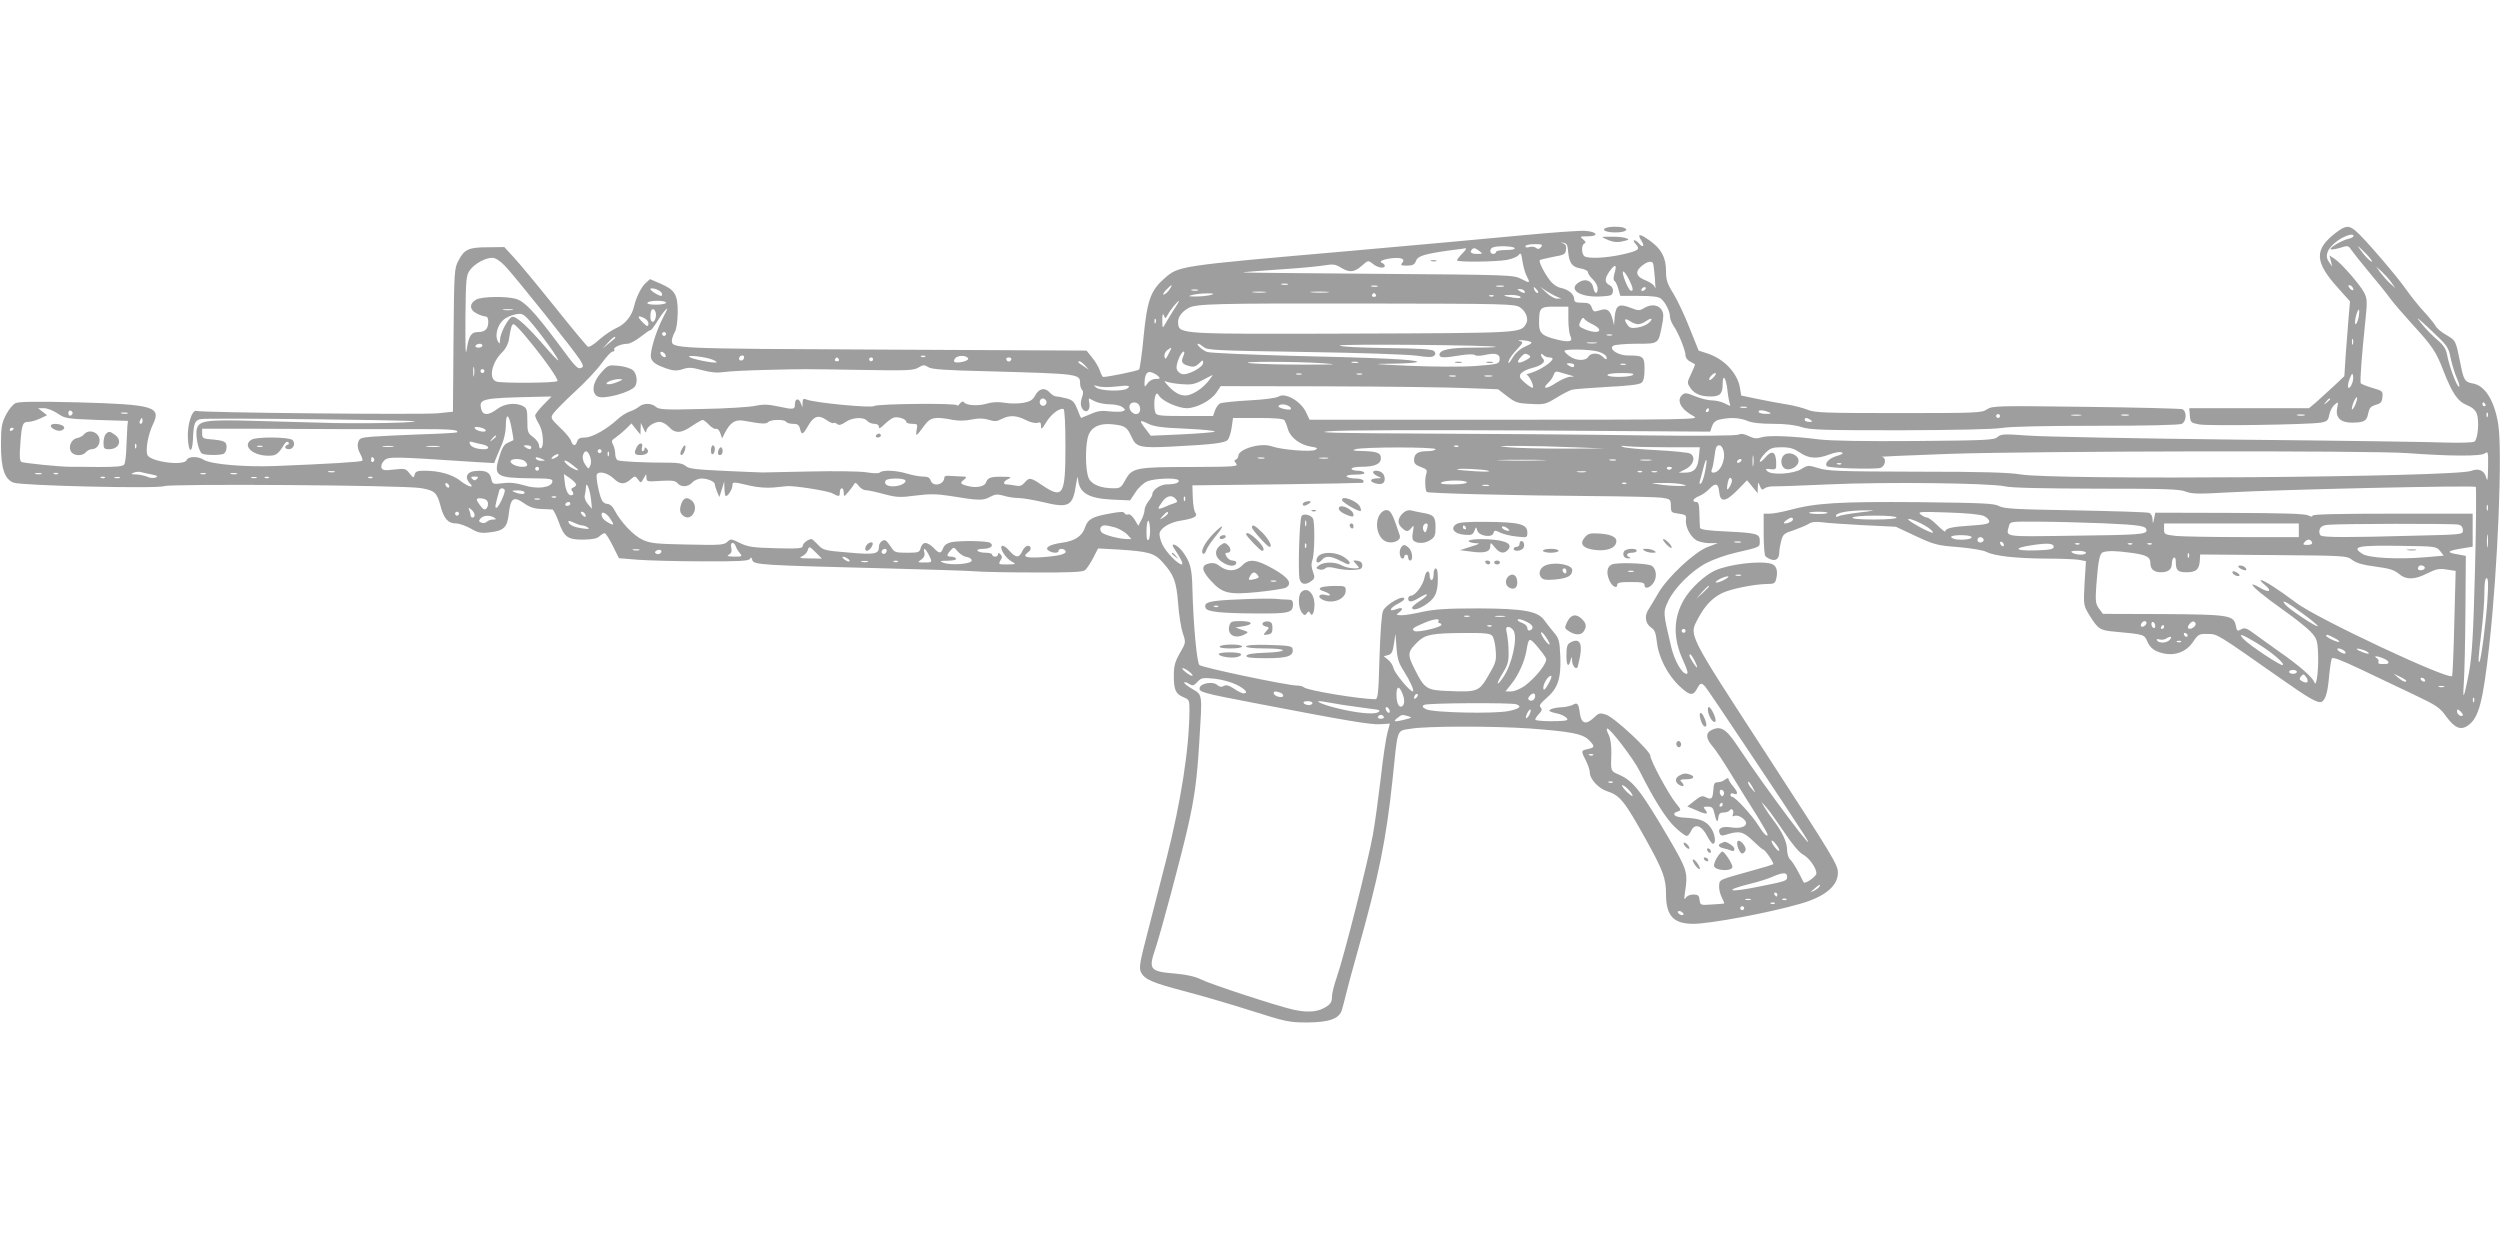<?xml version="1.0" standalone="no"?>
<!DOCTYPE svg PUBLIC "-//W3C//DTD SVG 20010904//EN"
 "http://www.w3.org/TR/2001/REC-SVG-20010904/DTD/svg10.dtd">
<svg version="1.0" xmlns="http://www.w3.org/2000/svg"
 width="1280pt" height="640pt" viewBox="0 0 1280 640"
 preserveAspectRatio="xMidYMid meet">
<g transform="translate(0,640) scale(0.1,-0.1)"
fill="#9e9e9e" stroke="none">
<path d="M8222 5233 c-25 -10 1 -23 48 -23 49 0 73 13 44 24 -18 7 -73 7 -92
-1z"/>
<path d="M11959 5208 c-112 -86 -109 -150 14 -285 l59 -66 -7 -81 c-4 -45 -10
-131 -15 -192 l-7 -110 -54 -51 c-30 -27 -70 -64 -90 -82 l-37 -31 -306 0
-307 0 3 -37 c3 -36 5 -38 48 -46 47 -9 558 -1 622 9 33 6 38 11 44 40 3 18
15 41 26 51 21 18 21 18 14 -18 -9 -48 19 -74 79 -73 61 1 73 9 80 47 6 28 13
36 38 44 26 7 33 14 35 40 3 30 1 32 -52 47 -30 9 -57 20 -59 24 -5 7 5 141
24 323 10 95 9 109 -6 140 -22 42 -117 151 -152 174 l-26 17 7 -28 7 -29 -17
24 c-22 31 -10 65 36 102 37 30 90 48 90 31 0 -5 -12 -12 -27 -15 -32 -7 -98
-46 -90 -53 3 -3 24 0 48 7 40 13 43 12 58 -11 9 -13 50 -65 92 -115 41 -49
89 -108 105 -131 16 -22 67 -81 112 -131 105 -114 125 -144 161 -238 46 -118
74 -160 121 -179 27 -11 44 -25 51 -44 14 -36 6 -131 -12 -143 -8 -5 -70 -7
-139 -5 -69 3 -550 10 -1070 15 -520 6 -1005 15 -1079 21 -123 9 -136 8 -154
-8 -17 -15 -56 -17 -421 -20 -257 -2 -433 1 -491 8 -140 18 -263 22 -296 11
-23 -8 -38 -7 -65 6 -24 12 -40 14 -52 8 -11 -6 -199 -8 -502 -4 -267 4 -759
8 -1095 9 -465 2 -584 5 -500 12 64 6 494 7 1030 4 l921 -6 10 29 c8 20 20 30
44 34 52 11 98 8 137 -8 23 -10 69 -15 132 -15 62 0 113 -6 146 -17 44 -14
107 -16 505 -16 281 1 480 5 520 12 40 7 226 11 483 11 269 0 425 4 438 10 25
14 26 65 2 75 -10 3 -233 9 -495 12 -458 6 -478 5 -505 -13 -26 -18 -51 -19
-453 -19 -379 0 -430 2 -465 17 -22 9 -71 22 -110 28 -38 6 -106 19 -150 28
l-80 17 -6 37 c-12 77 -81 150 -166 178 l-46 15 -47 117 c-25 64 -63 144 -83
176 -31 50 -37 69 -37 114 0 70 -24 114 -83 156 -53 38 -67 37 -42 -2 18 -28
6 -36 -15 -11 -7 8 -17 15 -23 15 -5 0 -2 -9 8 -20 25 -27 15 -34 -74 -54 -75
-16 -157 -21 -185 -10 -19 7 -22 60 -3 68 8 3 6 9 -7 20 -19 15 -17 16 23 16
60 0 49 24 -13 28 -26 2 -167 -8 -314 -22 -147 -14 -548 -51 -892 -81 -892
-78 -874 -75 -952 -144 -67 -60 -85 -111 -103 -297 -8 -87 -19 -162 -23 -166
-7 -7 -158 -38 -184 -38 -3 0 -11 15 -17 33 -6 18 -24 48 -40 67 l-28 35
-1039 5 c-1089 5 -1085 5 -1084 48 1 9 7 28 15 42 9 15 14 54 15 101 0 92 -14
115 -91 148 l-51 22 -23 -21 c-23 -21 -49 -75 -59 -120 -11 -47 -45 -90 -89
-109 -23 -10 -63 -37 -89 -60 -26 -24 -52 -40 -58 -36 -6 3 -83 96 -171 206
-88 110 -182 223 -209 252 l-48 52 -83 -1 c-99 0 -121 -10 -151 -67 -22 -41
-23 -50 -26 -409 l-3 -366 -77 -8 c-84 -8 -1212 3 -1235 12 -24 9 -49 -71 -45
-141 4 -75 22 -79 26 -5 3 82 9 97 38 104 14 4 289 3 612 -1 491 -6 561 -9
427 -16 -88 -4 -248 -5 -355 -3 -107 3 -289 8 -405 11 -247 7 -285 2 -297 -40
-9 -33 8 -115 26 -127 13 -9 88 -10 110 -2 9 4 16 18 16 35 0 29 -10 34 -95
41 -25 3 -30 7 -30 28 l0 25 240 0 c132 -1 337 -1 455 -2 118 0 302 0 408 0
171 0 215 -3 201 -17 -2 -2 -87 -7 -189 -10 -102 -4 -213 -9 -248 -12 -57 -5
-63 -8 -69 -32 -4 -16 0 -36 11 -55 9 -16 14 -32 11 -36 -7 -6 -168 -16 -445
-27 -159 -6 -331 9 -367 32 -29 19 -79 18 -87 -1 -12 -33 -190 -9 -202 27 -9
30 5 105 29 155 44 91 6 102 -383 113 -211 5 -302 4 -320 -4 -14 -6 -36 -33
-50 -61 -22 -44 -25 -63 -25 -155 0 -119 19 -174 64 -191 40 -16 740 -32 772
-18 34 13 1226 5 1313 -10 71 -12 83 -22 101 -90 17 -66 39 -91 79 -91 17 0
51 -12 76 -26 37 -22 53 -25 94 -20 76 8 93 25 101 95 9 81 24 92 77 55 30
-21 54 -29 90 -30 26 -1 52 -2 57 -3 4 0 18 -27 30 -59 29 -82 46 -95 126 -95
47 1 71 5 84 17 9 9 22 16 27 16 5 0 24 -29 41 -64 l32 -64 98 -8 c54 -4 203
-8 331 -8 184 -1 234 2 241 12 6 11 9 9 13 -6 7 -24 47 -26 678 -42 223 -6
430 -12 460 -15 30 -3 166 -6 303 -6 190 -1 251 2 263 12 8 7 27 35 41 62 l25
49 111 -6 c149 -10 178 -18 220 -65 57 -64 70 -96 79 -211 4 -57 15 -126 24
-152 16 -48 16 -48 -15 -102 -25 -44 -31 -65 -31 -115 0 -74 9 -94 50 -111 28
-11 30 -16 30 -61 0 -196 -43 -473 -119 -771 -27 -106 -70 -273 -95 -371 -41
-157 -45 -182 -34 -205 18 -37 59 -54 223 -97 77 -20 228 -64 335 -98 186 -59
199 -62 296 -62 112 1 163 20 175 66 4 13 14 51 22 84 8 33 33 126 56 207 112
398 148 578 181 888 28 271 19 246 94 259 79 14 427 14 611 1 211 -16 265 -27
298 -57 34 -34 34 -40 -3 -48 -36 -8 -36 -9 -10 -60 11 -22 20 -49 20 -61 0
-33 45 -81 88 -95 66 -21 89 -49 200 -249 87 -157 102 -197 102 -278 0 -111
38 -152 140 -152 84 0 386 56 545 102 128 36 195 91 195 160 0 41 -24 80 -370
613 -405 624 -393 599 -345 690 34 63 69 101 119 127 43 22 166 47 233 48 38
0 42 3 48 30 9 40 -1 67 -28 74 -59 16 -213 -3 -284 -34 -54 -24 -127 -92
-160 -148 -57 -97 -58 -202 -4 -317 22 -49 26 -65 16 -65 -24 0 -63 70 -79
140 -42 177 -41 176 -15 232 31 67 119 155 195 195 34 18 101 42 150 53 129
30 124 28 124 60 0 37 -11 41 -174 49 -94 4 -131 10 -132 19 -1 6 -2 39 -3 72
-1 46 -4 60 -16 60 -25 0 -17 17 14 30 16 6 39 22 52 36 32 34 47 30 51 -13 5
-57 32 -55 93 7 l50 51 27 -33 27 -33 1 30 c1 29 2 29 11 6 7 -18 12 -21 23
-12 8 7 29 11 47 11 19 -1 147 4 284 10 282 13 823 7 900 -10 33 -8 194 -11
469 -12 349 0 426 -2 457 -15 32 -12 64 -13 221 -4 243 14 1256 37 1264 28 3
-3 2 -194 -4 -424 -9 -342 -15 -438 -31 -527 -11 -60 -23 -111 -26 -115 -4 -3
-3 28 0 69 3 41 7 203 8 360 l2 284 -38 7 c-68 11 -60 19 36 34 l37 6 0 84 0
85 -410 0 c-276 0 -410 -3 -410 -10 0 -7 -8 -6 -22 1 -17 9 -128 12 -403 13
l-380 1 -6 -30 c-6 -29 -7 -29 -8 -4 0 15 -8 30 -17 33 -9 4 -179 9 -378 13
-305 5 -366 8 -391 22 -26 14 -85 16 -415 20 -404 3 -523 -4 -656 -40 -38 -10
-85 -19 -102 -19 l-32 0 0 -102 c0 -57 4 -108 8 -114 4 -6 18 -15 31 -19 26
-8 41 6 41 40 0 11 5 37 10 57 9 33 16 38 63 53 28 10 63 24 76 32 16 11 37
13 70 9 25 -4 121 -10 212 -15 l166 -8 102 -48 c95 -44 110 -48 217 -56 66 -6
129 -16 145 -25 41 -21 153 -33 304 -34 72 0 147 -3 167 -6 l38 -7 -7 -112
c-6 -110 -5 -114 20 -157 49 -80 57 -85 133 -92 154 -14 153 -14 169 -52 10
-23 26 -39 49 -49 72 -30 143 -12 184 48 27 40 31 42 75 41 51 0 43 4 374
-228 142 -100 189 -127 208 -120 21 8 33 48 40 132 4 44 11 85 14 91 5 8 51
-10 144 -54 75 -36 197 -94 271 -129 123 -58 138 -69 171 -115 44 -60 75 -72
113 -44 54 39 75 122 107 408 44 399 68 992 46 1133 -19 118 -66 196 -127 208
-45 8 -50 16 -68 109 -23 113 -22 111 -71 140 -25 14 -50 35 -56 48 -7 12 -33
44 -59 72 -25 27 -67 79 -92 115 -51 72 -215 263 -256 297 -36 31 -53 29 -103
-9z m-3931 -88 c5 -65 20 -87 63 -94 22 -4 39 -12 39 -19 0 -8 11 -24 25 -37
14 -13 25 -34 25 -47 0 -33 -16 -29 -23 6 -7 35 -42 47 -74 25 -56 -36 6 -77
110 -72 55 3 62 5 65 25 2 14 -4 26 -17 33 -27 14 -26 34 0 71 28 39 39 36 26
-7 -7 -23 -7 -38 -1 -42 6 -4 15 -23 20 -42 l10 -35 95 0 c68 0 101 -4 113
-14 23 -19 46 -65 46 -91 0 -12 9 -34 19 -49 24 -34 61 -125 61 -151 0 -11 10
-25 23 -31 12 -6 23 -13 25 -14 2 -1 -7 -23 -19 -48 -21 -44 -22 -47 -5 -72
20 -31 53 -45 105 -45 47 0 61 14 61 63 0 55 16 37 24 -27 3 -30 9 -62 12 -71
6 -16 5 -16 -24 -1 -17 9 -47 16 -67 16 -20 0 -58 10 -86 21 -40 17 -52 19
-64 9 -35 -29 -9 -77 60 -113 28 -15 -52 -16 -970 -16 l-1000 0 -20 42 c-27
54 -105 98 -138 77 -13 -8 -73 -16 -152 -20 -71 -4 -138 -11 -147 -15 -9 -3
-21 -20 -27 -36 l-10 -29 -144 0 c-123 0 -146 2 -151 16 -8 20 -8 68 0 89 6
14 8 14 20 -3 19 -28 98 -62 141 -62 51 1 123 39 151 80 l22 33 548 -1 c301
-1 620 -5 710 -9 l162 -6 47 -36 c41 -32 53 -36 120 -39 70 -4 77 -2 131 31
31 19 67 38 79 41 12 4 94 10 182 15 106 5 165 12 175 21 11 8 16 30 16 70 0
65 -6 70 -86 70 -50 0 -99 33 -74 50 8 5 61 10 117 10 117 0 113 -2 132 92 9
41 9 63 1 77 -15 30 -53 36 -88 16 -28 -17 -32 -17 -76 0 -57 22 -73 12 -79
-48 l-3 -42 -8 32 c-12 46 -29 57 -66 44 -28 -9 -32 -8 -40 14 -8 21 -16 25
-50 25 -32 0 -40 4 -40 18 0 26 -30 50 -69 58 -19 4 -41 19 -55 38 -32 42 -59
97 -52 104 3 3 34 10 69 17 56 10 62 13 65 37 2 18 -2 28 -15 32 -15 4 -15 5
2 3 15 -2 21 -11 23 -37z m-138 15 c-9 -11 -16 -12 -26 -4 -7 6 -22 8 -34 4
-11 -4 -20 -2 -20 4 0 6 20 11 46 11 40 0 45 -2 34 -15z m-135 -5 c4 -6 -13
-10 -44 -10 -28 0 -51 -4 -51 -10 0 -5 -7 -10 -15 -10 -18 0 -20 26 -2 33 22
10 106 7 112 -3z m4360 -30 c21 -22 34 -40 29 -40 -6 0 -25 18 -43 40 -17 22
-30 40 -29 40 2 0 22 -18 43 -40z m-4628 2 c-15 -15 -27 -31 -27 -35 0 -10
193 -8 254 2 27 5 55 16 61 25 11 14 14 10 20 -31 4 -26 13 -60 21 -75 20 -39
18 -40 -27 -16 -40 20 -52 21 -735 26 -382 3 -693 6 -692 7 2 2 84 8 183 15
99 6 204 16 234 21 46 8 58 6 86 -11 44 -27 68 -25 107 9 33 29 33 29 57 10
24 -20 61 -26 61 -10 0 5 -6 11 -12 14 -21 7 -2 18 41 24 53 7 78 -2 61 -22
-11 -13 -7 -15 24 -15 29 0 38 5 46 24 9 26 43 36 180 55 36 4 69 9 74 10 6 0
-2 -12 -17 -27z m87 13 c19 -14 18 -15 -12 -15 -30 0 -40 9 -25 23 9 10 15 8
37 -8z m-4988 -77 c55 -58 359 -439 384 -481 17 -28 18 -36 7 -40 -20 -8 -26
-2 -122 128 -119 159 -169 212 -214 225 -50 14 -171 12 -201 -3 -37 -19 -38
-52 -1 -71 16 -9 37 -16 46 -16 10 0 15 -9 15 -28 0 -35 -16 -52 -51 -52 -36
0 -48 -17 -59 -86 -6 -44 -8 -3 -7 158 2 201 4 219 23 245 24 33 79 63 114 63
17 0 39 -14 66 -42z m5877 15 c3 -5 7 -39 10 -78 3 -38 4 -60 1 -49 -3 13 -20
27 -45 37 -52 20 -60 44 -25 74 27 23 51 29 59 16z m3780 -98 l21 -30 -28 25
c-15 14 -37 39 -49 55 l-21 30 28 -25 c15 -14 37 -38 49 -55z m-3903 15 c22
-44 25 -63 9 -58 -14 5 -50 98 -38 98 5 0 18 -18 29 -40z m-1747 -27 c-7 -2
-21 -2 -30 0 -10 3 -4 5 12 5 17 0 24 -2 18 -5z m-605 -25 c-8 -12 -21 -24
-29 -26 -8 -3 -3 7 10 22 30 32 39 34 19 4z m1065 15 c-7 -2 -21 -2 -30 0 -10
3 -4 5 12 5 17 0 24 -2 18 -5z m645 0 c-10 -2 -26 -2 -35 0 -10 3 -2 5 17 5
19 0 27 -2 18 -5z m4347 -4 c11 -17 -1 -21 -15 -4 -8 9 -8 15 -2 15 6 0 14 -5
17 -11z m-8655 -35 c0 -12 -5 -12 -30 1 -16 9 -30 20 -30 25 0 5 13 5 30 -1
17 -6 30 -17 30 -25z m4480 21 c7 -9 8 -15 2 -15 -5 0 -12 7 -16 15 -3 8 -4
15 -2 15 2 0 9 -7 16 -15z m101 -34 l24 -10 -22 0 c-13 -1 -37 13 -55 30 l-33
31 31 -21 c18 -11 42 -25 55 -30z m454 39 c-3 -5 -11 -10 -16 -10 -6 0 -7 5
-4 10 3 6 11 10 16 10 6 0 7 -4 4 -10z m-2292 -7 c-7 -2 -21 -2 -30 0 -10 3
-4 5 12 5 17 0 24 -2 18 -5z m1672 -3 c8 -13 -5 -13 -25 0 -13 8 -13 10 2 10
9 0 20 -4 23 -10z m-1327 -7 c-15 -2 -42 -2 -60 0 -18 2 -6 4 27 4 33 0 48 -2
33 -4z m320 0 c-21 -2 -57 -2 -80 0 -24 2 -7 4 37 4 44 0 63 -2 43 -4z m-598
-13 c-14 -4 -47 -8 -75 -8 -43 0 -46 1 -20 8 17 4 50 8 75 8 37 0 40 -2 20 -8z
m845 0 c3 -5 -1 -10 -10 -10 -9 0 -13 5 -10 10 3 6 8 10 10 10 2 0 7 -4 10
-10z m602 -6 c-3 -3 -12 -4 -19 -1 -8 3 -5 6 6 6 11 1 17 -2 13 -5z m138 -4
c4 -7 -8 -8 -37 -4 -57 9 -61 14 -10 14 22 0 44 -5 47 -10z m-4375 -30 c0 -5
-23 -10 -51 -10 -31 0 -48 4 -44 10 3 6 26 10 51 10 24 0 44 -4 44 -10z m2596
-42 c-18 -29 -38 -62 -44 -73 -10 -17 -11 -13 -11 25 0 32 3 39 8 25 7 -19 8
-18 21 5 12 23 50 70 57 70 1 0 -12 -24 -31 -52z m1777 18 c31 -21 45 -61 30
-85 -29 -46 -18 -46 -883 -49 -895 -3 -892 -3 -898 52 -4 29 17 59 53 79 38
22 142 24 905 23 730 -1 766 -2 793 -20z m247 -62 c0 -36 5 -74 10 -84 15 -28
-3 -34 -63 -20 -80 19 -97 33 -97 83 0 83 4 87 81 87 l69 0 0 -66z m-5407 49
c-13 -2 -33 -2 -45 0 -13 2 -3 4 22 4 25 0 35 -2 23 -4z m735 -34 c-5 -35 -28
-36 -28 -1 0 16 3 32 7 36 11 11 25 -10 21 -35z m37 -5 c-36 -68 -69 -177 -62
-206 4 -16 19 -30 44 -41 63 -26 82 -29 119 -17 29 10 47 9 98 -5 45 -12 78
-15 112 -10 27 4 123 9 214 11 210 5 181 5 490 0 233 -4 268 -3 292 12 25 15
31 15 51 2 17 -11 87 -16 307 -21 470 -13 470 -13 470 -63 0 -12 5 -27 10 -32
7 -7 7 -20 -1 -41 -7 -23 -7 -37 0 -52 17 -30 44 -16 39 20 -3 16 -4 29 -2 29
1 0 15 -7 30 -15 16 -8 50 -15 75 -15 25 0 54 -6 65 -14 18 -14 18 -15 1 -22
-10 -3 -40 -3 -68 0 -38 5 -60 2 -95 -14 -26 -11 -48 -20 -49 -20 -1 0 -10 20
-19 45 -15 37 -23 46 -54 55 -20 5 -44 10 -53 10 -9 0 -24 9 -34 20 -25 28
-55 22 -75 -15 -13 -24 -26 -31 -63 -38 -26 -4 -68 -4 -94 1 -33 5 -62 4 -92
-5 -45 -13 -106 -9 -117 9 -3 5 -12 1 -20 -9 -7 -10 -14 -13 -14 -8 0 12 -409
8 -425 -4 -15 -11 -310 17 -347 34 -14 6 -18 2 -19 -16 l0 -24 -10 23 c-10 26
-29 21 -29 -7 0 -28 -7 -29 -81 -13 -55 12 -80 13 -122 4 -28 -6 -151 -14
-272 -16 -191 -5 -221 -3 -237 11 -22 20 -63 20 -86 1 -9 -8 -31 -20 -48 -25
-17 -6 -44 -23 -60 -38 -56 -52 -132 -95 -168 -95 -26 0 -36 -5 -41 -20 -8
-26 -22 -25 -31 2 -3 12 -29 43 -57 69 -48 47 -49 49 -34 72 9 13 59 64 112
113 54 49 115 115 138 147 22 31 46 57 54 57 8 0 11 5 8 10 -7 11 35 30 68 30
12 0 42 16 66 35 24 19 47 35 52 35 4 0 17 17 30 38 22 37 49 72 55 72 2 0 -8
-21 -21 -46z m8681 1 c-4 -19 -11 -35 -15 -35 -5 0 -4 18 1 40 13 49 23 45 14
-5z m-9270 -138 c31 -43 55 -80 52 -82 -2 -2 -33 30 -68 71 -85 99 -147 156
-167 152 -20 -4 -62 -83 -63 -118 -1 -23 -2 -23 -11 -7 -16 27 -3 80 26 107
13 13 42 26 62 30 35 7 41 5 76 -34 20 -22 62 -76 93 -119z m9741 -69 c7 -33
21 -79 32 -104 11 -24 16 -44 11 -44 -11 0 -49 101 -60 159 -6 34 -17 52 -52
82 -24 20 -62 59 -83 86 -31 38 -20 30 50 -36 85 -80 91 -87 102 -143z m-9246
202 c10 -6 19 -17 19 -25 0 -20 -6 -19 -30 5 -30 30 -26 39 11 20z m4850 -29
c68 -33 35 -56 -36 -27 -33 14 -34 17 -23 41 8 17 14 22 19 13 4 -6 22 -19 40
-27z m-2234 7 c-3 -8 -6 -5 -6 6 -1 11 2 17 5 13 3 -3 4 -12 1 -19z m2470 -8
c10 0 29 7 41 16 29 20 39 13 13 -10 -10 -9 -36 -20 -56 -23 -30 -5 -41 -2
-51 12 -22 29 -16 39 11 21 13 -9 32 -16 42 -16z m-5696 -62 c89 -106 169
-219 163 -229 -6 -10 -276 -12 -311 -3 -44 12 -26 100 31 153 14 14 28 40 31
60 11 67 15 81 25 81 5 0 33 -28 61 -62z m719 12 c0 -5 -4 -10 -10 -10 -5 0
-10 5 -10 10 0 6 5 10 10 10 6 0 10 -4 10 -10z m4843 -7 c-7 -2 -19 -2 -25 0
-7 3 -2 5 12 5 14 0 19 -2 13 -5z m-5104 -15 c-2 -2 -17 -14 -34 -28 l-30 -25
29 32 c16 18 32 31 34 28 3 -3 3 -6 1 -7z m8898 -30 c-3 -7 -5 -2 -5 12 0 14
2 19 5 13 2 -7 2 -19 0 -25z m-4214 13 c15 -5 10 -10 -23 -25 -26 -11 -50 -32
-62 -52 -22 -37 -31 -44 -21 -16 3 9 21 33 41 54 30 32 32 37 16 41 -14 3 -12
5 6 5 14 0 33 -3 43 -7z m340 -8 c-13 -2 -33 -2 -45 0 -13 2 -3 4 22 4 25 0
35 -2 23 -4z m-5703 -13 c0 -5 -9 -10 -21 -10 -11 0 -17 5 -14 10 3 6 13 10
21 10 8 0 14 -4 14 -10z m3693 -7 c17 -16 64 -18 515 -25 276 -4 532 -13 575
-19 58 -9 81 -9 90 0 8 8 8 14 -1 24 -10 9 -77 13 -247 15 -142 2 -235 7 -235
13 0 9 789 2 799 -7 2 -2 -50 -4 -117 -4 -122 0 -172 -11 -172 -37 0 -16 24
-16 109 -2 38 6 68 6 73 1 5 -5 27 -5 52 1 55 12 78 4 74 -25 -3 -22 -9 -23
-125 -32 -71 -5 -211 -4 -335 1 -198 9 -204 10 -84 11 71 1 126 5 122 10 -12
11 -187 20 -636 30 -228 6 -426 15 -440 20 -26 10 -60 42 -45 42 5 0 17 -8 28
-17z m-180 -35 c-14 -28 -18 -30 -21 -14 -2 11 4 25 14 33 26 19 26 17 7 -19z
m2199 12 c20 -6 39 -17 42 -25 7 -19 -1 -19 -20 0 -20 20 -61 19 -72 -2 -13
-22 -63 -21 -95 3 -15 10 -27 22 -27 27 0 11 129 9 172 -3z m-4774 -19 c3 -8
-1 -12 -9 -9 -7 2 -15 10 -17 17 -3 8 1 12 9 9 7 -2 15 -10 17 -17z m2650 -6
c-13 -29 -6 -40 34 -50 19 -5 32 -1 47 14 19 19 21 20 21 3 0 -23 -82 -66
-109 -57 -11 3 -23 15 -26 25 -7 21 21 90 36 90 5 0 3 -11 -3 -25z m1771 6
c11 -7 6 -13 -18 -26 -39 -20 -51 -13 -26 15 20 22 24 23 44 11z m103 -11 c10
0 18 -3 17 -7 -1 -16 -61 -56 -102 -69 -23 -7 -37 -13 -31 -13 12 -1 40 -58
32 -66 -2 -3 -20 8 -39 24 -28 24 -32 33 -23 47 6 10 32 24 59 30 50 13 71 32
55 48 -6 6 -10 15 -10 20 0 6 5 5 12 -2 7 -7 20 -12 30 -12z m-4285 -11 c14
-5 24 -12 21 -14 -7 -7 -120 15 -138 27 -19 12 79 2 117 -13z m163 13 c0 -13
-12 -22 -22 -16 -10 6 -1 24 13 24 5 0 9 -4 9 -8z m927 2 c-3 -3 -12 -4 -19
-1 -8 3 -5 6 6 6 11 1 17 -2 13 -5z m220 -10 c4 -12 -55 -26 -70 -17 -4 3 -3
11 4 19 14 17 60 15 66 -2z m-662 -4 c3 -5 -1 -10 -10 -10 -9 0 -13 5 -10 10
3 6 8 10 10 10 2 0 7 -4 10 -10z m175 0 c0 -5 -4 -10 -10 -10 -5 0 -10 5 -10
10 0 6 5 10 10 10 6 0 10 -4 10 -10z m708 -1 c-2 -6 -8 -10 -13 -10 -5 0 -11
4 -13 10 -2 6 4 11 13 11 9 0 15 -5 13 -11z m378 -31 l19 -21 -27 18 c-29 18
-34 25 -20 25 5 0 17 -10 28 -22z m1219 12 c85 -6 69 -7 -100 -7 -110 0 -231
3 -270 7 -96 10 233 10 370 0z m178 3 c-7 -2 -21 -2 -30 0 -10 3 -4 5 12 5 17
0 24 -2 18 -5z m1107 -13 c0 -13 -11 -13 -30 0 -12 8 -11 10 8 10 12 0 22 -4
22 -10z m263 3 c-7 -2 -19 -2 -25 0 -7 3 -2 5 12 5 14 0 19 -2 13 -5z m-5896
-55 c-2 -13 -4 -5 -4 17 -1 22 1 32 4 23 2 -10 2 -28 0 -40z m53 22 c0 -5 -4
-10 -10 -10 -5 0 -10 5 -10 10 0 6 5 10 10 10 6 0 10 -4 10 -10z m3450 -26
c12 -12 11 -14 -12 -14 -16 0 -33 -9 -42 -22 -15 -21 -16 -21 -16 -3 0 46 12
66 34 59 11 -3 28 -12 36 -20z m2105 6 c29 -8 29 -8 4 -9 -14 -1 -47 -15 -73
-32 -49 -33 -74 -32 -39 1 12 11 24 29 28 41 5 16 12 19 28 14 12 -4 36 -10
52 -15z m-1372 3 c-7 -2 -19 -2 -25 0 -7 3 -2 5 12 5 14 0 19 -2 13 -5z m310
0 c-7 -2 -19 -2 -25 0 -7 3 -2 5 12 5 14 0 19 -2 13 -5z m1387 -3 c-20 -13
-130 -13 -130 0 0 6 31 10 73 10 50 0 67 -3 57 -10z m415 -10 c-10 -11 -20
-18 -23 -15 -7 6 18 35 31 35 5 0 2 -9 -8 -20z m3264 -42 c-18 -33 -24 -4 -8
35 12 28 14 29 17 10 2 -12 -2 -32 -9 -45z m-5848 26 c-27 -35 -64 -63 -100
-75 -35 -12 -72 3 -111 47 -22 24 -22 26 -5 19 11 -4 45 -10 76 -12 46 -4 64
-1 105 20 27 15 50 26 52 27 2 0 -6 -12 -17 -26z m1262 19 c-7 -2 -21 -2 -30
0 -10 3 -4 5 12 5 17 0 24 -2 18 -5z m185 0 c-10 -2 -26 -2 -35 0 -10 3 -2 5
17 5 19 0 27 -2 18 -5z m-1924 -52 c64 8 80 4 56 -11 -24 -15 -134 -12 -156 5
-18 13 -17 14 10 7 16 -5 57 -5 90 -1z m-2932 -94 c-23 -23 -42 -48 -42 -55 0
-6 9 -26 20 -44 21 -35 27 -112 10 -123 -5 -3 -10 3 -10 14 0 11 -13 30 -30
43 -28 20 -30 26 -30 85 0 53 -3 64 -21 73 -38 21 -96 14 -133 -14 -45 -34
-74 -34 -82 -1 -13 53 1 57 271 63 l89 2 -42 -43z m9278 3 c-7 -17 -15 -28
-18 -26 -2 3 1 19 8 36 7 17 15 28 18 26 2 -3 -1 -19 -8 -36z m-6704 19 c10
-17 -13 -36 -27 -22 -12 12 -4 33 11 33 5 0 12 -5 16 -11z m6574 7 c0 -2 -8
-10 -17 -17 -16 -13 -17 -12 -4 4 13 16 21 21 21 13z m-6095 -36 c7 -23 -1
-40 -19 -40 -20 0 -39 27 -32 45 8 22 44 18 51 -5z m6890 10 c3 -5 1 -10 -4
-10 -6 0 -11 5 -11 10 0 6 2 10 4 10 3 0 8 -4 11 -10z m-6125 -10 c8 -5 12
-11 9 -15 -9 -8 -69 7 -63 16 7 12 35 11 54 -1z m2343 -7 c-7 -2 -21 -2 -30 0
-10 3 -4 5 12 5 17 0 24 -2 18 -5z m-8648 -30 c38 -26 47 -27 200 -33 l160 -5
-3 -30 c-1 -16 -3 -64 -5 -105 -1 -41 -6 -81 -11 -88 -6 -10 -39 -13 -130 -13
-66 1 -130 1 -141 1 -51 -1 -245 19 -256 25 -8 6 -10 31 -5 91 7 102 12 114
42 114 13 0 39 8 59 17 l36 17 -23 18 -23 18 30 0 c17 0 48 -12 70 -27z m5160
-169 c0 -251 -12 -270 -118 -199 -61 41 -67 42 -91 14 -14 -16 -25 -20 -48
-15 -17 3 -37 6 -44 6 -21 0 -17 16 9 28 19 9 14 11 -33 11 -59 1 -73 -5 -82
-30 -8 -21 -52 -29 -94 -17 -39 10 -41 15 -16 34 15 12 12 14 -25 15 -24 1
-51 3 -60 3 -10 1 -18 -3 -18 -9 -1 -37 -59 -50 -70 -15 -5 15 -15 20 -39 20
-18 0 -55 7 -82 15 -55 17 -125 20 -139 6 -6 -6 -34 -5 -70 1 -35 5 -157 7
-290 4 -126 -3 -234 -5 -240 -5 -5 0 -92 3 -193 8 -150 7 -186 11 -201 25 -14
12 -37 17 -82 17 -133 0 -256 6 -267 13 -7 4 -12 18 -12 32 0 14 -5 35 -11 47
-10 18 -8 23 12 36 13 9 37 29 53 44 l29 29 23 -29 23 -28 1 30 1 30 14 -30
c8 -19 14 -24 14 -13 1 22 39 48 69 48 12 0 34 -12 47 -26 32 -35 63 -33 118
5 25 17 50 31 55 31 4 0 19 -11 32 -25 13 -14 30 -23 36 -21 7 3 17 -7 22 -22
l9 -27 15 30 c27 52 52 68 95 61 95 -17 115 -18 126 -7 14 14 84 15 92 1 3 -5
19 -10 35 -10 23 0 31 -5 36 -25 8 -34 15 -32 41 14 29 51 54 59 94 31 16 -12
33 -19 36 -16 3 3 12 1 19 -5 10 -8 21 -5 43 10 34 24 93 28 111 6 7 -8 23
-15 36 -15 15 0 24 -6 24 -16 0 -11 8 -7 29 14 17 16 38 32 48 34 23 6 63 -8
63 -22 0 -5 13 -10 30 -10 28 0 29 -2 23 -32 -6 -36 -2 -34 41 25 30 41 54 45
146 27 28 -5 63 -5 94 2 35 7 60 7 87 -1 32 -10 44 -9 68 4 40 20 74 19 122
-5 23 -12 48 -18 60 -15 15 5 19 2 19 -17 0 -19 5 -16 26 19 24 41 68 75 89
69 6 -2 10 -74 10 -192z m3295 186 c0 -5 -5 -10 -11 -10 -5 0 -7 5 -4 10 3 6
8 10 11 10 2 0 4 -4 4 -10z m-8378 -15 c0 -5 -5 -11 -11 -13 -6 -2 -11 4 -11
13 0 9 5 15 11 13 6 -2 11 -8 11 -13z m8683 5 c17 -7 15 -9 -12 -9 -17 -1 -35
4 -38 9 -7 12 22 12 50 0z m-8402 -7 c-7 -2 -21 -2 -30 0 -10 3 -4 5 12 5 17
0 24 -2 18 -5z m12084 -15 c-3 -8 -6 -5 -6 6 -1 11 2 17 5 13 3 -3 4 -12 1
-19z m-2497 2 c0 -5 -4 -10 -10 -10 -5 0 -10 5 -10 10 0 6 5 10 10 10 6 0 10
-4 10 -10z m413 3 c-13 -2 -33 -2 -45 0 -13 2 -3 4 22 4 25 0 35 -2 23 -4z
m245 0 c-10 -2 -26 -2 -35 0 -10 3 -2 5 17 5 19 0 27 -2 18 -5z m900 0 c-10
-2 -26 -2 -35 0 -10 3 -2 5 17 5 19 0 27 -2 18 -5z m-9179 -64 c7 -34 11 -62
9 -63 -2 -1 -14 -7 -28 -13 -19 -8 -30 -26 -44 -73 -30 -98 -17 -107 167 -109
98 -1 108 -3 105 -18 -6 -30 -78 -39 -144 -18 -40 12 -72 16 -109 11 -53 -6
-53 -6 -60 24 -7 33 -30 44 -86 38 -39 -4 -51 -34 -24 -62 29 -29 -9 -19 -49
13 -40 32 -109 51 -182 51 -37 0 -47 -4 -51 -20 -5 -19 -6 -18 -26 6 -19 25
-24 26 -79 20 -49 -6 -59 -4 -65 9 -3 10 2 25 14 37 22 21 37 21 475 -8 l88
-5 11 28 c6 15 20 47 30 71 10 23 19 65 19 92 0 68 15 63 29 -11z m-1889 36
c0 -8 -4 -15 -10 -15 -5 0 -7 7 -4 15 4 8 8 15 10 15 2 0 4 -7 4 -15z m5847 3
c4 -7 13 -29 18 -48 13 -41 62 -78 118 -87 32 -5 36 -8 22 -16 -21 -12 -175 0
-224 18 -56 20 -171 -14 -171 -50 0 -8 -6 -15 -12 -18 -10 -3 -10 -7 1 -20 12
-16 -4 -17 -230 -18 -284 0 -303 -4 -337 -66 -21 -39 -27 -43 -60 -43 -64 0
-111 18 -127 50 -19 37 -20 178 -1 224 18 43 61 61 127 53 61 -7 70 -14 94
-67 23 -50 44 -55 213 -46 201 10 262 18 277 33 8 8 17 36 21 63 l7 50 128 0
c91 0 130 -4 136 -12z m2693 2 c12 -8 11 -10 -7 -10 -13 0 -23 5 -23 10 0 13
11 13 30 0z m-3196 -45 c88 -4 153 -11 145 -15 -8 -4 -85 -10 -171 -14 l-156
-7 -26 34 c-35 45 -33 50 12 28 29 -15 70 -21 196 -26z m-3588 -6 c3 -5 -1 -9
-10 -9 -21 0 -46 11 -46 20 0 10 49 0 56 -11z m-2416 7 c0 -3 -4 -8 -10 -11
-5 -3 -10 -1 -10 4 0 6 5 11 10 11 6 0 10 -2 10 -4z m2470 -40 c0 -2 -8 -10
-17 -17 -16 -13 -17 -12 -4 4 13 16 21 21 21 13z m-67 -42 c33 -8 36 -24 5
-24 -38 0 -66 11 -72 27 -5 12 -1 14 16 9 13 -4 35 -9 51 -12z m-1776 -16 c-3
-8 -6 -5 -6 6 -1 11 2 17 5 13 3 -3 4 -12 1 -19z m1316 5 c-13 -2 -35 -2 -50
0 -16 2 -5 4 22 4 28 0 40 -2 28 -4z m235 0 c-15 -2 -42 -2 -60 0 -18 2 -6 4
27 4 33 0 48 -2 33 -4z m472 -3 c0 -13 -11 -13 -30 0 -12 8 -11 10 8 10 12 0
22 -4 22 -10z m4747 4 c-3 -3 -12 -4 -19 -1 -8 3 -5 6 6 6 11 1 17 -2 13 -5z
m588 -4 l160 -6 -210 -1 c-115 0 -241 3 -280 7 -63 6 -58 7 50 7 66 0 192 -3
280 -7z m488 0 l160 0 -5 -52 c-6 -58 -24 -78 -72 -78 l-31 0 35 18 c41 20 54
64 23 80 -10 5 -85 13 -166 17 -82 4 -161 11 -175 16 -21 7 -15 8 22 4 27 -3
121 -5 209 -5z m282 -20 c11 -49 -19 -110 -53 -110 -9 0 -12 6 -7 18 4 9 9 35
12 57 7 56 10 65 27 65 8 0 17 -13 21 -30z m-1475 10 c0 -5 -19 -10 -43 -10
-48 0 -67 -13 -67 -46 0 -17 9 -26 35 -35 29 -11 34 -16 28 -34 -9 -23 -7 -84
2 -94 8 -7 444 -18 855 -21 162 -1 317 -5 345 -8 48 -7 49 -8 50 -42 0 -33 2
-35 40 -40 36 -5 40 -7 37 -32 -4 -32 20 -81 50 -102 12 -9 43 -16 68 -17 l45
0 -53 -20 c-67 -26 -204 -154 -251 -235 -19 -33 -42 -71 -51 -85 -22 -32 -16
-73 15 -93 17 -11 23 -27 28 -72 8 -78 55 -170 116 -227 53 -50 70 -52 91 -11
16 29 22 30 42 7 14 -16 444 -660 504 -755 105 -166 -192 229 -336 447 -63 95
-90 112 -141 85 -27 -15 -24 -44 10 -82 16 -18 60 -85 98 -148 39 -63 95 -155
127 -204 31 -50 56 -94 56 -99 0 -16 -21 5 -48 48 -30 49 -118 145 -133 145
-5 0 -9 5 -9 11 0 6 6 9 14 6 26 -10 26 5 1 35 -14 16 -25 34 -25 40 0 6 -7 5
-17 -3 -9 -8 -26 -14 -37 -14 -18 0 -22 -7 -24 -42 -3 -44 -10 -50 -42 -33
-14 7 -26 3 -54 -20 l-37 -29 47 -20 c50 -23 65 -21 44 4 -11 13 -9 15 14 15
20 0 27 -6 32 -27 11 -50 18 -60 22 -30 2 21 9 27 27 27 13 0 27 5 30 10 10
16 25 1 18 -17 -5 -12 -2 -15 9 -10 19 7 58 -19 58 -38 0 -19 -34 -28 -78 -21
-44 7 -68 -5 -58 -29 4 -13 12 -15 29 -10 71 23 91 19 141 -29 26 -25 50 -46
54 -46 9 0 56 -69 51 -75 -3 -2 -47 -16 -99 -30 -182 -51 -175 -47 -178 -78
-2 -15 4 -41 12 -59 9 -17 15 -32 14 -34 -2 -1 -30 -3 -63 -5 -59 -4 -60 -4
-63 24 -3 22 -8 27 -32 27 -17 0 -33 -7 -39 -17 -8 -13 -9 -6 -4 27 16 102 12
116 -81 275 -142 242 -182 295 -253 327 -48 21 -46 17 -43 109 1 45 -4 77 -14
98 -9 17 -12 31 -7 31 16 0 136 -157 166 -218 72 -144 138 -249 183 -289 25
-24 51 -43 58 -43 6 0 16 11 22 25 19 41 54 30 83 -26 11 -22 24 -39 29 -39
20 0 10 59 -16 89 -26 31 -55 41 -135 45 -46 2 -63 20 -30 31 20 6 20 8 -9 43
-39 49 -130 218 -130 242 0 25 -184 197 -227 211 -32 10 -37 9 -63 -16 -40
-38 -64 -30 -71 22 -7 52 -12 58 -37 44 -12 -6 -36 -11 -54 -12 -39 -1 -76
-13 -62 -21 5 -3 23 -9 41 -12 17 -4 37 -14 44 -22 10 -12 3 -14 -42 -16 -64
-2 -111 1 -118 7 -2 3 5 15 17 28 17 18 19 26 10 35 -9 9 -2 20 29 47 59 50
76 101 72 212 -4 82 -6 93 -34 126 -16 19 -38 47 -48 61 -33 47 -105 60 -337
61 -159 0 -223 -4 -284 -17 -43 -10 -92 -18 -110 -18 -29 1 -30 1 -12 15 26
20 15 28 -18 15 -39 -15 -29 9 12 29 17 9 32 19 32 24 1 26 -94 -26 -109 -61
-7 -14 -14 -113 -18 -238 -5 -187 -8 -214 -22 -214 -82 1 -349 45 -365 61 -6
5 -21 9 -35 9 -49 0 -486 92 -500 105 -13 13 -31 202 -36 395 -2 101 -12 135
-51 187 -30 39 -68 49 -40 11 29 -42 47 -78 37 -78 -20 0 -79 61 -99 101 -11
22 -17 49 -15 60 8 28 55 56 112 64 63 10 86 22 71 40 -6 8 -12 42 -13 77 l-2
63 435 5 c239 3 436 7 438 8 12 11 -5 22 -37 22 -22 0 -43 5 -46 10 -4 6 13
10 45 10 32 0 49 4 45 10 -3 6 -19 10 -36 10 -16 0 -29 5 -29 10 0 6 22 10 49
10 69 0 101 14 101 44 0 28 -20 35 -100 37 -43 1 -49 3 -30 9 38 12 410 12
410 0z m1865 -17 c47 -32 89 -34 154 -9 24 9 51 14 60 10 11 -4 5 -10 -23 -18
-40 -11 -67 -39 -52 -53 9 -10 238 -17 272 -9 29 8 35 55 7 57 -10 1 144 8
342 15 433 15 2164 18 2350 4 221 -16 379 -17 398 -1 16 12 17 7 16 -70 -1
-68 -3 -78 -10 -53 -10 36 -38 48 -77 33 -84 -32 -2132 -48 -2307 -18 -59 10
-197 14 -530 14 -395 1 -457 3 -504 18 -53 16 -55 16 -89 -5 -41 -25 -152 -32
-174 -10 -11 11 -8 13 17 10 29 -3 30 -2 29 36 -2 55 -23 63 -56 23 -15 -17
-28 -26 -28 -19 0 8 13 27 29 43 25 25 37 29 83 29 42 0 62 -6 93 -27z m-6135
7 c0 -5 -4 -10 -10 -10 -5 0 -10 5 -10 10 0 6 5 10 10 10 6 0 10 -4 10 -10z
m-59 -27 c6 -17 7 -35 1 -47 -8 -19 -9 -19 -26 6 -11 16 -15 35 -11 48 9 28
24 25 36 -7z m96 5 c-3 -8 -6 -5 -6 6 -1 11 2 17 5 13 3 -3 4 -12 1 -19z
m-267 -8 c-24 -15 -37 -11 -16 5 11 8 22 12 25 9 3 -3 -1 -9 -9 -14z m6127
-42 c-2 -13 -4 -3 -4 22 0 25 2 35 4 23 2 -13 2 -33 0 -45z m-7062 33 c3 -5 1
-12 -5 -16 -5 -3 -10 1 -10 9 0 18 6 21 15 7z m860 -1 c19 -8 19 -9 -2 -9 -12
-1 -25 4 -28 9 -7 12 2 12 30 0z m3698 3 c-7 -2 -21 -2 -30 0 -10 3 -4 5 12 5
17 0 24 -2 18 -5z m325 0 c-10 -2 -28 -2 -40 0 -13 2 -5 4 17 4 22 1 32 -1 23
-4z m-4110 -15 c19 -19 14 -28 -14 -28 -32 0 -66 18 -59 31 9 13 59 11 73 -3z
m272 -44 c0 -7 -35 9 -52 24 -33 28 -18 33 17 6 19 -14 35 -28 35 -30z m4933
49 c-57 -2 -149 -2 -205 0 -57 1 -11 3 102 3 113 0 159 -2 103 -3z m380 0 c-7
-2 -21 -2 -30 0 -10 3 -4 5 12 5 17 0 24 -2 18 -5z m180 0 c-13 -2 -35 -2 -50
0 -16 2 -5 4 22 4 28 0 40 -2 28 -4z m277 -57 c-6 -31 -16 -59 -22 -62 -6 -4
-8 1 -5 12 4 11 11 41 18 67 16 65 23 52 9 -17z m185 54 c-3 -5 -11 -10 -16
-10 -6 0 -7 5 -4 10 3 6 11 10 16 10 6 0 7 -4 4 -10z m512 -16 c-3 -3 -12 -4
-19 -1 -8 3 -5 6 6 6 11 1 17 -2 13 -5z m-6667 -24 c0 -5 -4 -10 -10 -10 -5 0
-10 5 -10 10 0 6 5 10 10 10 6 0 10 -4 10 -10z m5800 6 c0 -11 -19 -15 -25 -6
-3 5 1 10 9 10 9 0 16 -2 16 -4z m-940 -16 c15 -5 -11 -6 -65 -3 -49 3 -92 7
-94 9 -9 8 135 2 159 -6z m-6840 -20 c28 -6 31 -8 17 -15 -10 -4 -29 -3 -43 4
-14 6 -39 11 -57 12 -27 0 -29 2 -12 9 11 5 29 6 40 2 11 -3 36 -8 55 -12z
m933 13 c-7 -2 -21 -2 -30 0 -10 3 -4 5 12 5 17 0 24 -2 18 -5z m6405 0 c-10
-2 -28 -2 -40 0 -13 2 -5 4 17 4 22 1 32 -1 23 -4z m289 1 c-3 -3 -12 -4 -19
-1 -8 3 -5 6 6 6 11 1 17 -2 13 -5z m76 -1 c-7 -2 -19 -2 -25 0 -7 3 -2 5 12
5 14 0 19 -2 13 -5z m-8270 -10 c-7 -2 -21 -2 -30 0 -10 3 -4 5 12 5 17 0 24
-2 18 -5z m84 1 c-3 -3 -12 -4 -19 -1 -8 3 -5 6 6 6 11 1 17 -2 13 -5z m756
-1 c-7 -2 -19 -2 -25 0 -7 3 -2 5 12 5 14 0 19 -2 13 -5z m160 0 c-7 -2 -21
-2 -30 0 -10 3 -4 5 12 5 17 0 24 -2 18 -5z m1929 -23 c33 -32 56 -33 91 -1
17 15 20 14 33 -3 15 -21 16 -21 32 9 11 20 11 20 12 -1 0 -20 4 -21 73 -16
59 3 75 1 86 -12 18 -22 54 -20 76 4 10 11 31 20 47 20 32 0 68 -16 68 -30 0
-5 5 -21 11 -37 l12 -28 13 40 12 40 1 -37 c1 -21 4 -38 7 -38 12 0 33 34 34
53 0 21 2 21 87 1 42 -10 89 -13 123 -10 30 3 62 6 70 7 38 3 208 -24 232 -37
34 -18 38 -18 38 6 0 11 5 20 10 20 6 0 10 -10 10 -22 1 -23 1 -23 24 4 13 15
26 33 30 40 4 9 10 7 22 -9 9 -13 26 -23 38 -23 11 0 53 -9 93 -20 64 -17 82
-18 163 -7 71 9 107 8 173 -2 147 -24 169 -25 204 -6 28 15 39 16 72 7 21 -7
56 -12 77 -12 21 0 77 -10 125 -21 131 -32 152 -21 168 89 5 31 9 47 10 35 4
-76 51 -105 176 -111 l91 -4 28 42 c15 24 42 48 61 56 38 15 151 19 159 5 8
-12 -18 -21 -60 -21 -33 0 -74 -28 -74 -51 0 -6 -9 -22 -20 -36 -11 -14 -20
-34 -20 -45 0 -10 -7 -33 -16 -50 l-16 -30 -19 32 c-12 19 -25 30 -34 26 -7
-2 -15 0 -17 6 -3 9 -22 9 -74 -1 -91 -16 -114 -29 -128 -70 -15 -46 -52 -71
-120 -80 -63 -9 -91 -26 -66 -41 20 -13 50 -13 50 0 0 13 27 13 35 0 10 -16
-32 -27 -122 -33 -84 -5 -102 2 -66 28 18 13 10 37 -11 29 -7 -3 -18 -16 -24
-30 -15 -32 -32 -30 -65 7 -14 17 -31 28 -37 24 -15 -9 19 -64 50 -80 24 -14
23 -14 -23 -15 -45 0 -46 1 -35 20 10 15 10 22 0 32 -9 9 -12 9 -12 0 0 -7 -7
-12 -15 -12 -8 0 -15 5 -15 10 0 6 -15 10 -34 10 -19 0 -38 5 -41 10 -4 6 8
10 29 10 38 0 57 17 35 31 -16 10 -152 12 -199 3 -21 -5 -35 -15 -41 -30 -11
-30 -20 -30 -49 1 -13 14 -32 25 -42 25 -10 0 -20 -10 -24 -25 -6 -23 -10 -25
-70 -25 -58 0 -65 2 -81 28 -10 15 -22 30 -27 34 -14 9 -36 -10 -36 -32 0 -37
-21 -41 -156 -29 -123 10 -130 12 -156 40 -15 16 -30 29 -33 29 -17 0 -45 -22
-45 -35 0 -13 -22 -15 -137 -12 -120 3 -144 7 -185 27 -44 22 -47 22 -64 6
-16 -16 -36 -18 -203 -14 -163 3 -192 6 -232 25 -46 21 -112 91 -145 155 -8
16 -23 28 -34 28 -11 0 -23 8 -28 18 -14 26 -33 122 -26 133 11 19 55 8 86
-21z m-192 -31 c0 -5 -7 -12 -15 -15 -11 -5 -13 -10 -5 -19 6 -7 7 -16 3 -18
-19 -12 -35 13 -41 59 l-5 47 32 -22 c17 -12 31 -27 31 -32z m-2413 35 c-3 -3
-12 -4 -19 -1 -8 3 -5 6 6 6 11 1 17 -2 13 -5z m76 -1 c-7 -2 -19 -2 -25 0 -7
3 -2 5 12 5 14 0 19 -2 13 -5z m700 0 c-7 -2 -19 -2 -25 0 -7 3 -2 5 12 5 14
0 19 -2 13 -5z m64 1 c-3 -3 -12 -4 -19 -1 -8 3 -5 6 6 6 11 1 17 -2 13 -5z
m530 0 c-3 -3 -12 -4 -19 -1 -8 3 -5 6 6 6 11 1 17 -2 13 -5z m535 -6 c-9 -9
-15 -9 -24 0 -9 9 -7 12 12 12 19 0 21 -3 12 -12z m6418 -33 c-17 -32 -22 -27
-14 14 5 22 10 29 17 22 7 -7 6 -18 -3 -36z m-4225 26 c8 -14 -28 -31 -64 -31
-31 0 -47 13 -36 30 8 13 92 13 100 1z m2875 -11 c0 -6 -31 -10 -72 -10 -51 0
-68 3 -58 10 20 13 130 13 130 0z m-5210 -21 c0 -6 -4 -7 -10 -4 -5 3 -10 11
-10 16 0 6 5 7 10 4 6 -3 10 -11 10 -16z m6027 15 c-3 -3 -12 -4 -19 -1 -8 3
-5 6 6 6 11 1 17 -2 13 -5z m288 -4 c26 -7 23 -8 -20 -8 -27 0 -72 3 -100 8
-50 7 -50 7 20 7 39 1 84 -3 100 -7z m-5589 -77 l5 -48 -21 24 c-13 16 -19 33
-16 45 3 12 6 30 6 41 1 36 20 -8 26 -62z m4597 70 c-7 -2 -21 -2 -30 0 -10 3
-4 5 12 5 17 0 24 -2 18 -5z m-5039 -21 c6 -11 -31 -92 -43 -92 -8 0 -6 12 15
88 4 14 20 16 28 4z m101 -12 c7 -12 -22 -12 -50 0 -17 7 -15 9 12 9 17 1 35
-3 38 -9z m162 -26 c-3 -3 -12 -4 -19 -1 -8 3 -5 6 6 6 11 1 17 -2 13 -5z
m3173 -9 c10 -12 9 -16 -6 -21 -11 -3 -34 -12 -51 -20 -39 -16 -40 -12 -12 27
22 32 50 37 69 14z m47 -7 c-3 -8 -6 -5 -6 6 -1 11 2 17 5 13 3 -3 4 -12 1
-19z m-3569 -12 c2 -10 -1 -23 -8 -30 -8 -8 -16 -5 -30 14 -26 34 -25 42 7 38
18 -2 29 -10 31 -22z m265 17 c-7 -2 -19 -2 -25 0 -7 3 -2 5 12 5 14 0 19 -2
13 -5z m157 -23 c0 -5 -7 -10 -16 -10 -8 0 -12 5 -9 10 3 6 10 10 16 10 5 0 9
-4 9 -10z m9817 -32 c-3 -7 -5 -2 -5 12 0 14 2 19 5 13 2 -7 2 -19 0 -25z
m-10307 -24 c0 -8 -4 -14 -10 -14 -5 0 -10 4 -10 9 0 5 -3 18 -7 28 -6 16 -5
16 10 4 9 -7 17 -20 17 -27z m7090 12 c-52 -6 -101 -15 -107 -19 -8 -5 -13 -4
-13 2 0 16 65 28 155 28 53 0 48 -1 -35 -11z m-7170 -6 c0 -5 -4 -10 -10 -10
-5 0 -10 5 -10 10 0 6 5 10 10 10 6 0 10 -4 10 -10z m645 -1 c11 -17 -1 -21
-15 -4 -8 9 -8 15 -2 15 6 0 14 -5 17 -11z m129 -24 c22 -33 20 -37 -6 -23
-27 15 -38 28 -38 45 0 18 27 5 44 -22z m2856 27 c0 -4 -10 -13 -22 -21 -23
-14 -23 -14 -4 8 20 22 26 25 26 13z m3377 2 c-7 -8 -87 -7 -95 0 -3 3 19 6
48 6 29 0 51 -3 47 -6z m801 -16 c15 -7 27 -20 27 -28 0 -12 -20 -16 -95 -21
-97 -6 -130 -14 -130 -30 0 -5 -18 9 -40 31 -22 22 -46 40 -53 40 -7 0 -22 7
-33 16 -17 14 -6 15 139 10 99 -3 167 -10 185 -18z m-7628 -8 c12 -8 11 -10
-5 -10 -12 0 -26 -5 -32 -11 -7 -7 -19 -9 -28 -5 -14 5 -15 9 -5 21 14 17 48
19 70 5z m7180 0 c0 -6 -45 -10 -116 -10 -74 0 -113 4 -109 10 4 6 53 10 116
10 66 0 109 -4 109 -10z m-530 -9 c0 -10 -24 -21 -43 -21 -7 0 -3 7 7 15 22
17 36 19 36 6z m693 -43 c16 -11 26 -22 23 -25 -6 -7 -126 58 -126 68 0 10 67
-18 103 -43z m-6893 12 c8 0 22 -5 30 -11 11 -8 3 -9 -30 -4 -43 6 -70 19 -70
36 0 4 12 1 28 -7 15 -7 34 -14 42 -14z m2901 -73 c-8 -8 -11 4 -11 39 0 66
14 80 18 19 2 -26 -2 -53 -7 -58z m4884 84 c195 -9 225 -13 225 -37 0 -20 -38
-23 -387 -27 -353 -5 -332 -8 -317 51 6 22 9 22 148 21 77 0 227 -4 331 -8z
m1005 -36 l0 -35 -284 0 c-155 0 -311 3 -345 6 -59 7 -61 8 -61 35 l0 29 345
0 345 0 0 -35z m818 29 c14 -4 22 -14 22 -29 0 -22 0 -22 -257 -28 -331 -9
-455 -9 -470 1 -7 4 -10 17 -7 29 5 16 15 23 43 26 61 6 645 7 669 1z m-6877
-15 c21 -7 48 -23 60 -35 l22 -24 -21 0 c-40 0 -121 21 -132 35 -14 17 -5 35
17 35 9 0 33 -5 54 -11z m7026 -96 c-2 -16 -4 -3 -4 27 0 30 2 43 4 28 2 -16
2 -40 0 -55z m-2643 48 c7 -10 -36 -17 -76 -13 -16 2 -28 8 -28 13 0 12 97 12
104 0z m61 -10 c7 -12 -12 -24 -25 -16 -11 7 -4 25 10 25 5 0 11 -4 15 -9z
m1683 -19 c2 -7 -7 -12 -23 -12 -24 0 -26 2 -15 15 14 17 31 16 38 -3z m-2925
1 c-7 -2 -21 -2 -30 0 -10 3 -4 5 12 5 17 0 24 -2 18 -5z m1347 -14 c0 -6 -4
-7 -10 -4 -5 3 -10 11 -10 16 0 6 5 7 10 4 6 -3 10 -11 10 -16z m-6493 -6 c3
-10 13 -26 21 -35 14 -17 12 -18 -29 -18 -35 1 -40 3 -26 11 12 7 15 17 11 35
-7 28 13 34 23 7z m6748 -3 c0 -12 -19 -16 -95 -18 -107 -3 -115 12 -14 27 79
12 109 9 109 -9z m132 14 c-3 -3 -12 -4 -19 -1 -8 3 -5 6 6 6 11 1 17 -2 13
-5z m270 0 c-3 -3 -12 -4 -19 -1 -8 3 -5 6 6 6 11 1 17 -2 13 -5z m100 0 c-3
-3 -12 -4 -19 -1 -8 3 -5 6 6 6 11 1 17 -2 13 -5z m1476 -35 l19 -24 -93 -8
c-140 -12 -292 -4 -323 17 -60 38 -26 45 208 41 165 -2 170 -3 189 -26z
m-8315 -9 l30 -30 -61 1 c-52 0 -58 2 -40 11 13 6 25 19 28 29 8 24 8 24 43
-11z m772 -22 c14 -2 25 -9 25 -18 0 -18 -107 -26 -145 -11 -22 8 -19 10 23
10 29 1 46 5 42 11 -3 6 -15 10 -26 10 -23 0 -24 8 -2 32 16 18 17 18 37 -6
12 -14 32 -26 46 -28z m-1677 35 c-7 -2 -21 -2 -30 0 -10 3 -4 5 12 5 17 0 24
-2 18 -5z m109 -15 c-6 -6 -16 -7 -22 -3 -9 6 -9 9 1 16 17 10 34 0 21 -13z
m1158 14 c0 -13 -12 -22 -22 -16 -10 6 -1 24 13 24 5 0 9 -4 9 -8z m215 -22
c20 -39 20 -40 -22 -40 -36 0 -37 1 -16 15 14 10 19 22 16 35 -8 30 4 24 22
-10z m5925 10 c0 -13 -50 -13 -70 0 -11 7 -4 10 28 10 23 0 42 -4 42 -10z
m229 0 c81 -11 101 -21 101 -54 0 -31 19 -46 55 -46 37 0 55 15 55 46 0 13 5
26 10 29 6 3 10 -5 10 -19 0 -46 9 -56 55 -56 49 0 65 14 68 59 l2 32 375 -3
c371 -3 375 -3 405 -26 22 -16 55 -25 118 -33 69 -9 95 -17 118 -36 38 -33 82
-32 148 2 44 22 60 25 98 19 l46 -7 -7 -265 c-3 -145 -9 -268 -11 -273 -15
-24 -694 295 -799 375 -83 63 -165 116 -180 116 -6 0 3 -11 19 -24 40 -32 25
-44 -21 -17 -20 12 -38 20 -41 18 -6 -7 58 -60 164 -135 54 -38 114 -86 133
-106 30 -32 35 -43 38 -101 5 -83 -7 -189 -18 -159 -10 27 -75 84 -181 158
-46 33 -104 74 -128 92 -34 26 -48 31 -62 24 -25 -14 -26 -13 -32 19 -11 51
-38 55 -376 57 l-304 1 -20 27 c-18 25 -19 38 -14 117 10 132 17 167 36 172
27 8 63 7 140 -3z m298 -22 c-3 -8 -6 -5 -6 6 -1 11 2 17 5 13 3 -3 4 -12 1
-19z m-6867 -8 c8 -5 12 -11 9 -14 -3 -3 -14 1 -25 9 -21 16 -8 20 16 5z m103
-17 c-7 -2 -21 -2 -30 0 -10 3 -4 5 12 5 17 0 24 -2 18 -5z m154 1 c-3 -3 -12
-4 -19 -1 -8 3 -5 6 6 6 11 1 17 -2 13 -5z m7817 -35 c-7 -11 -34 -12 -34 -1
0 14 11 21 26 15 8 -3 11 -9 8 -14z m-3501 -36 c-7 -2 -19 -2 -25 0 -7 3 -2 5
12 5 14 0 19 -2 13 -5z m-68 -11 c-18 -15 -67 -33 -60 -21 7 10 42 27 60 28 6
1 6 -2 0 -7z m3891 -109 c-7 -115 -33 -313 -41 -321 -8 -8 -6 23 10 153 8 66
15 155 15 198 0 51 4 77 11 77 9 0 10 -29 5 -107z m-3986 64 c0 -2 -15 -16
-32 -33 l-33 -29 29 33 c28 30 36 37 36 29z m3039 -138 c46 -33 81 -63 78 -65
-6 -7 -147 87 -166 110 -27 32 7 15 88 -45z m-4266 -16 c-7 -2 -19 -2 -25 0
-7 3 -2 5 12 5 14 0 19 -2 13 -5z m180 0 c-13 -2 -33 -2 -45 0 -13 2 -3 4 22
4 25 0 35 -2 23 -4z m-338 -23 c-3 -5 -1 -10 4 -10 6 0 11 -4 11 -9 0 -13
-122 -41 -138 -32 -17 10 -9 17 53 43 45 19 79 23 70 8z m456 -6 c30 -15 34
-34 11 -42 -7 -2 -12 4 -12 12 0 9 -11 21 -25 26 -14 5 -25 12 -25 15 0 9 21
5 51 -11z m3169 -3 c0 -12 -20 -25 -27 -18 -7 7 6 27 18 27 5 0 9 -4 9 -9z
m43 -24 c-3 -5 -9 -3 -14 4 -4 7 -5 17 -2 22 3 5 9 3 14 -4 4 -7 5 -17 2 -22z
m209 18 c0 -14 -29 -31 -38 -22 -9 8 16 39 28 35 5 -2 10 -8 10 -13z m-3605
-11 c-3 -3 -12 -4 -19 -1 -8 3 -5 6 6 6 11 1 17 -2 13 -5z m3443 -4 c0 -5 -5
-10 -11 -10 -5 0 -7 5 -4 10 3 6 8 10 11 10 2 0 4 -4 4 -10z m-3330 -20 c21
-39 -9 -173 -53 -237 -36 -53 -39 -38 -4 19 26 42 32 61 31 107 0 31 -4 73 -8
94 -7 31 -6 37 7 37 9 0 21 -9 27 -20z m880 0 c0 -5 -4 -10 -10 -10 -5 0 -10
5 -10 10 0 6 5 10 10 10 6 0 10 -4 10 -10z m-696 -69 c-6 -7 -43 43 -44 59 0
8 11 -1 24 -20 13 -19 22 -37 20 -39z m-293 43 c7 -9 15 -42 17 -74 4 -53 1
-63 -37 -128 -48 -83 -55 -86 -204 -80 -113 4 -123 10 -174 112 -39 77 -37 89
18 142 37 35 71 42 230 43 113 1 139 -2 150 -15z m3560 3 c-1 -12 -15 -9 -19
4 -3 6 1 10 8 8 6 -3 11 -8 11 -12z m-4014 -182 c34 -54 57 -105 46 -105 -15
0 -92 93 -98 118 -3 15 -16 35 -28 44 l-22 18 22 6 c18 5 24 16 30 58 l8 51 5
-70 c4 -57 11 -80 37 -120z m4362 146 c77 -46 149 -106 139 -116 -7 -8 -174
103 -203 135 -27 30 -8 24 64 -19z m402 23 c17 -8 29 -18 26 -20 -6 -6 -67 23
-67 31 0 8 10 6 41 -11z m-841 -9 c-15 -18 -56 -20 -66 -4 -4 7 0 9 12 5 11
-3 26 -1 34 4 23 15 34 12 20 -5z m-3194 -97 c7 -22 -54 -99 -110 -140 -22
-15 -52 -28 -68 -28 l-30 0 31 39 c36 45 67 115 76 168 12 70 14 71 56 23 21
-25 42 -53 45 -62z m3251 86 c-3 -3 -12 -4 -19 -1 -8 3 -5 6 6 6 11 1 17 -2
13 -5z m833 -44 c8 -5 11 -12 8 -15 -4 -4 -17 0 -30 9 -24 17 -5 23 22 6z
m106 0 c15 -6 24 -13 22 -16 -3 -3 -21 2 -39 10 -39 16 -24 21 17 6z m-3431
-50 c21 -41 19 -51 -5 -15 -11 17 -20 33 -20 38 0 15 10 6 25 -23z m3530 8
c30 -13 33 -28 5 -28 -32 0 -35 1 -32 13 2 5 -3 14 -10 18 -20 13 6 11 37 -3z
m-6115 -68 c14 -11 20 -20 14 -20 -7 0 -22 9 -35 20 -31 25 -12 26 21 0z
m5670 0 c0 -5 -9 -10 -20 -10 -11 0 -20 5 -20 10 0 6 9 10 20 10 11 0 20 -4
20 -10z m54 -52 c-3 -4 -14 -3 -25 3 -17 9 -18 13 -8 26 12 13 14 13 26 -3 7
-9 10 -21 7 -26z m506 7 c0 -11 -19 -4 -41 15 l-24 21 33 -16 c17 -8 32 -18
32 -20z m-4392 -16 c-16 -29 -24 -36 -26 -25 -4 20 23 66 39 66 6 0 0 -19 -13
-41z m-1596 -5 c46 -24 62 -44 34 -44 -7 0 -29 11 -48 24 -26 17 -40 21 -52
14 -12 -7 -22 -5 -34 5 -22 20 -85 9 -90 -15 -4 -21 12 -26 278 -77 473 -91
597 -112 646 -109 l50 3 -12 -45 c-7 -25 -23 -128 -34 -230 -12 -101 -30 -234
-41 -295 -23 -129 -149 -628 -185 -729 -13 -38 -24 -81 -24 -95 0 -34 -8 -45
-47 -65 -36 -18 -87 -20 -153 -5 -77 17 -423 130 -470 154 -30 15 -74 25 -130
30 -133 11 -141 20 -105 126 29 86 134 479 169 634 33 149 44 231 56 420 16
259 18 245 -36 278 -26 15 -44 30 -41 33 3 3 14 0 26 -8 18 -11 23 -9 42 11
20 21 27 22 88 16 37 -4 87 -18 113 -31z m6083 26 c3 -5 2 -10 -4 -10 -5 0
-13 5 -16 10 -3 6 -2 10 4 10 5 0 13 -4 16 -10z m98 -37 c-7 -2 -19 -2 -25 0
-7 3 -2 5 12 5 14 0 19 -2 13 -5z m-5335 -28 c15 -33 15 -62 1 -71 -16 -10
-29 15 -29 59 0 43 12 48 28 12z m-624 -1 c9 -3 16 -10 16 -16 0 -14 -43 -5
-48 10 -4 13 7 15 32 6z m698 -26 c-7 -7 -12 -8 -12 -2 0 14 12 26 19 19 2 -3
-1 -11 -7 -17z m608 8 c0 -18 -17 -29 -30 -21 -8 5 -7 11 1 21 15 18 29 18 29
0z m4807 -28 c-3 -8 -6 -5 -6 6 -1 11 2 17 5 13 3 -3 4 -12 1 -19z m-5947 -8
c0 -5 -9 -10 -19 -10 -11 0 -23 5 -26 10 -4 6 5 10 19 10 14 0 26 -4 26 -10z
m155 -9 c39 -6 99 -14 135 -19 55 -6 62 -9 45 -19 -24 -13 -115 -3 -222 24
-73 19 -113 40 -58 31 17 -3 62 -11 100 -17z m889 3 c29 -11 17 -22 -37 -34
-72 -16 -393 -9 -426 9 -19 10 -21 15 -10 22 16 10 448 12 473 3z m-650 -29
c3 -8 1 -15 -3 -15 -5 0 -11 7 -15 15 -3 8 -1 15 3 15 5 0 11 -7 15 -15z m716
-25 c-6 -12 -14 -19 -17 -17 -2 3 1 15 7 27 6 12 14 19 17 17 2 -3 -1 -15 -7
-27z m4780 -1 c0 -5 -7 -6 -15 -3 -8 4 -15 13 -15 21 0 13 3 13 15 3 8 -7 15
-16 15 -21z m-5525 -9 c3 -5 -3 -10 -15 -10 -12 0 -18 5 -15 10 3 6 10 10 15
10 5 0 12 -4 15 -10z m125 3 c22 -6 20 -8 -20 -18 -52 -13 -61 -10 -34 10 22
17 22 17 54 8z m947 -199 c-3 -3 -12 -4 -19 -1 -8 3 -5 6 6 6 11 1 17 -2 13
-5z m100 -140 c-3 -3 -12 -4 -19 -1 -8 3 -5 6 6 6 11 1 17 -2 13 -5z m724 -39
c8 -16 6 -15 -10 4 -12 13 -21 28 -21 35 0 12 14 -5 31 -39z m-641 0 c13 -14
21 -27 18 -30 -2 -3 -17 9 -33 25 -16 17 -24 30 -19 30 6 0 21 -11 34 -25z
m485 -25 c-6 -9 -9 -9 -16 1 -10 17 0 34 13 21 6 -6 7 -16 3 -22z m-5 -50 c0
-5 -5 -10 -11 -10 -5 0 -7 5 -4 10 3 6 8 10 11 10 2 0 4 -4 4 -10z m316 -142
c40 -60 77 -104 95 -113 32 -17 69 -69 69 -97 0 -15 -57 -55 -65 -46 -1 2 -14
26 -28 54 -14 27 -33 56 -41 63 -9 8 -16 29 -16 50 0 39 -26 94 -70 151 -15
19 -35 49 -45 65 l-17 30 27 -30 c14 -16 55 -74 91 -127z m-26 -92 c-1 -6 -10
0 -20 13 -11 13 -20 28 -20 35 1 6 10 0 20 -13 11 -13 20 -28 20 -35z m40
-135 c0 -21 -2 -22 -147 -51 -155 -32 -185 -20 -38 16 38 9 88 25 110 35 53
23 75 24 75 0z m165 -51 c-3 -5 -16 -15 -28 -21 -21 -10 -21 -9 2 10 25 23 36
27 26 11z m-215 -40 c0 -5 -2 -10 -4 -10 -3 0 -8 5 -11 10 -3 6 -1 10 4 10 6
0 11 -4 11 -10z m-137 -27 c-7 -2 -19 -2 -25 0 -7 3 -2 5 12 5 14 0 19 -2 13
-5z m184 1 c-3 -3 -12 -4 -19 -1 -8 3 -5 6 6 6 11 1 17 -2 13 -5z m-60 -20
c-3 -3 -12 -4 -19 -1 -8 3 -5 6 6 6 11 1 17 -2 13 -5z m-157 -24 c0 -5 -4 -10
-10 -10 -5 0 -10 5 -10 10 0 6 5 10 10 10 6 0 10 -4 10 -10z m-310 -31 c0 -4
-7 -6 -15 -3 -8 4 -15 10 -15 15 0 4 7 6 15 3 8 -4 15 -10 15 -15z"/>
<path d="M7328 5063 c6 -2 18 -2 25 0 6 3 1 5 -13 5 -14 0 -19 -2 -12 -5z"/>
<path d="M3077 4491 c-43 -48 -51 -103 -17 -121 31 -17 173 22 192 53 14 22 8
64 -11 81 -11 10 -43 20 -73 23 -53 5 -54 5 -91 -36z m84 -47 c-18 -8 -41 -13
-50 -11 -22 5 25 26 59 26 23 -1 22 -2 -9 -15z"/>
<path d="M7453 4543 c9 -2 23 -2 30 0 6 3 -1 5 -18 5 -16 0 -22 -2 -12 -5z"/>
<path d="M7613 4543 c9 -2 23 -2 30 0 6 3 -1 5 -18 5 -16 0 -22 -2 -12 -5z"/>
<path d="M260 4220 c0 -14 37 -31 54 -24 20 8 20 20 0 28 -24 9 -54 7 -54 -4z"/>
<path d="M430 4176 c-6 -8 -21 -16 -32 -18 -29 -4 -48 -38 -37 -65 10 -27 59
-32 79 -8 7 8 20 15 29 15 23 0 41 20 41 45 0 41 -54 62 -80 31z"/>
<path d="M542 4178 c-7 -7 -12 -27 -12 -45 0 -29 3 -33 28 -33 52 0 70 46 30
74 -27 19 -31 19 -46 4z"/>
<path d="M4485 4170 c-3 -5 1 -10 9 -10 9 0 16 5 16 10 0 6 -4 10 -9 10 -6 0
-13 -4 -16 -10z"/>
<path d="M3260 4111 c-16 -32 -12 -41 19 -41 33 0 49 16 32 33 -8 8 -11 8 -11
-1 0 -7 -4 -12 -9 -12 -5 0 -7 9 -4 20 7 26 -13 26 -27 1z"/>
<path d="M3490 4099 c-13 -24 -4 -41 10 -19 10 16 13 40 5 40 -2 0 -9 -9 -15
-21z"/>
<path d="M3640 4094 c0 -14 4 -23 10 -19 6 3 10 15 10 26 0 10 -4 19 -10 19
-5 0 -10 -12 -10 -26z"/>
<path d="M3677 4090 c-3 -13 0 -20 9 -20 8 0 14 9 14 20 0 11 -4 20 -9 20 -5
0 -11 -9 -14 -20z"/>
<path d="M7030 3982 c0 -5 10 -14 23 -20 22 -10 22 -11 -5 -11 -16 -1 -28 -5
-28 -11 0 -12 45 -24 59 -15 15 8 14 38 -1 53 -14 14 -48 16 -48 4z"/>
<path d="M6872 3838 c4 -13 89 -61 95 -54 2 2 1 11 -3 20 -12 31 -101 64 -92
34z"/>
<path d="M6688 3832 c-10 -2 -18 -8 -18 -13 0 -11 11 -11 30 1 18 11 11 18
-12 12z"/>
<path d="M6856 3802 c-7 -12 11 -28 47 -41 21 -8 27 -8 27 3 0 25 -62 57 -74
38z"/>
<path d="M6718 3783 c7 -3 16 -2 19 1 4 3 -2 6 -13 5 -11 0 -14 -3 -6 -6z"/>
<path d="M7066 3768 c-30 -43 -15 -120 29 -140 33 -15 80 4 72 30 -35 106 -45
127 -65 130 -12 2 -26 -6 -36 -20z"/>
<path d="M7181 3771 c-26 -26 -27 -53 -3 -74 23 -21 31 -21 49 1 12 15 13 12
7 -22 -5 -27 -3 -41 7 -47 22 -14 57 -11 84 7 21 14 25 24 25 64 0 54 -9 65
-65 74 -22 4 -50 10 -62 13 -13 3 -29 -3 -42 -16z m129 -60 c0 -5 -3 -17 -6
-26 -5 -12 -9 -14 -14 -4 -5 7 -6 18 -3 26 6 15 23 18 23 4z"/>
<path d="M6664 3758 c-11 -16 -19 -289 -10 -323 7 -28 31 -32 60 -10 18 13 19
19 8 49 -9 24 -9 41 -2 60 11 31 13 195 2 212 -12 19 -49 26 -58 12z m23 -50
c-3 -7 -5 -2 -5 12 0 14 2 19 5 13 2 -7 2 -19 0 -25z m0 -110 c-3 -8 -6 -5 -6
6 -1 11 2 17 5 13 3 -3 4 -12 1 -19z"/>
<path d="M7454 3715 c-30 -22 -7 -49 45 -53 35 -3 42 0 50 20 8 23 8 23 15 1
9 -28 76 -38 83 -12 4 15 8 15 34 2 16 -8 54 -17 84 -20 54 -6 55 -6 55 21 0
42 -41 53 -206 54 -107 1 -146 -2 -160 -13z m51 -15 c3 -5 1 -10 -4 -10 -6 0
-11 5 -11 10 0 6 2 10 4 10 3 0 8 -4 11 -10z m222 -16 c-7 -7 -37 7 -37 17 0
6 9 5 21 -1 11 -7 19 -14 16 -16z"/>
<path d="M6910 3711 c0 -6 5 -13 10 -16 6 -3 10 1 10 9 0 9 -4 16 -10 16 -5 0
-10 -4 -10 -9z"/>
<path d="M6212 3667 c-43 -44 -68 -92 -52 -102 5 -3 12 5 16 17 4 13 25 45 47
71 50 61 44 70 -11 14z"/>
<path d="M6410 3700 c0 -12 79 -100 90 -100 17 0 -4 40 -38 74 -36 36 -52 44
-52 26z"/>
<path d="M6380 3665 c0 -9 72 -85 81 -85 18 0 8 23 -25 56 -30 30 -56 43 -56
29z"/>
<path d="M8117 3652 c-30 -32 -18 -55 32 -65 58 -11 108 -1 122 25 17 32 -10
51 -78 56 -49 3 -61 1 -76 -16z"/>
<path d="M6245 3650 c-3 -5 1 -10 9 -10 8 0 18 5 21 10 3 6 -1 10 -9 10 -8 0
-18 -4 -21 -10z"/>
<path d="M7520 3630 c0 -5 15 -10 33 -11 29 -1 26 -3 -23 -18 l-55 -18 56 -7
c70 -10 99 -2 99 27 1 21 2 21 23 -5 24 -30 46 -35 65 -16 21 21 13 37 -25 47
-49 14 -173 14 -173 1z"/>
<path d="M8530 3615 c13 -14 26 -23 28 -20 7 7 -29 45 -41 45 -6 0 0 -11 13
-25z"/>
<path d="M7780 3615 c0 -8 -7 -15 -15 -15 -8 0 -15 -4 -15 -10 0 -14 33 -13
47 1 12 12 7 39 -8 39 -5 0 -9 -7 -9 -15z"/>
<path d="M6248 3608 c-36 -29 -27 -68 23 -94 31 -16 59 -13 59 6 0 5 -9 10
-20 10 -10 0 -24 9 -30 20 -9 16 -8 20 5 20 18 0 20 21 3 38 -15 15 -20 15
-40 0z"/>
<path d="M7172 3594 c-11 -19 -4 -54 9 -54 5 0 9 5 9 10 0 6 5 10 10 10 6 0
10 -7 10 -15 0 -8 5 -15 10 -15 16 0 12 47 -6 64 -20 20 -31 20 -42 0z"/>
<path d="M7900 3580 c0 -5 18 -10 40 -10 22 0 40 5 40 10 0 6 -18 10 -40 10
-22 0 -40 -4 -40 -10z"/>
<path d="M8314 3575 c-8 -19 3 -35 24 -34 11 0 12 3 5 6 -22 8 -14 23 12 23
14 0 25 5 25 10 0 16 -60 12 -66 -5z"/>
<path d="M8420 3580 c8 -5 26 -10 40 -10 20 0 22 2 10 10 -8 5 -26 10 -40 10
-20 0 -22 -2 -10 -10z"/>
<path d="M6000 3566 c0 -2 8 -10 18 -17 15 -13 16 -12 3 4 -13 16 -21 21 -21
13z"/>
<path d="M6758 3559 c-18 -10 -25 -39 -9 -39 5 0 14 7 21 15 17 20 43 19 90
-5 45 -23 50 -24 50 -10 0 6 -15 19 -32 30 -35 21 -92 26 -120 9z"/>
<path d="M6360 3505 c-29 -31 -77 -33 -114 -4 -19 15 -34 19 -56 14 -42 -9
-39 -36 11 -90 59 -64 91 -71 242 -56 67 7 130 17 140 22 36 20 16 51 -63 96
-88 50 -126 54 -160 18z m79 -49 c9 -11 7 -15 -11 -20 -36 -9 -39 -7 -28 14
13 23 23 25 39 6z m94 -33 c-7 -2 -19 -2 -25 0 -7 3 -2 5 12 5 14 0 19 -2 13
-5z"/>
<path d="M6944 3511 c19 -21 19 -21 -15 -21 -19 1 -45 7 -59 15 -32 19 -91 19
-116 1 -18 -14 -18 -15 -1 -21 9 -4 23 -2 31 4 10 9 25 9 58 1 24 -6 64 -10
88 -8 37 2 45 6 45 23 0 14 -8 21 -25 24 -25 3 -25 3 -6 -18z"/>
<path d="M7605 3520 c3 -5 10 -10 16 -10 5 0 9 5 9 10 0 6 -7 10 -16 10 -8 0
-12 -4 -9 -10z"/>
<path d="M7650 3520 c0 -5 7 -10 15 -10 8 0 15 5 15 10 0 6 -7 10 -15 10 -8 0
-15 -4 -15 -10z"/>
<path d="M7923 3509 c-36 -10 -51 -42 -32 -66 11 -12 26 -14 72 -10 63 6 87
19 87 48 0 26 -75 42 -127 28z m97 -35 c0 -8 -4 -12 -10 -9 -5 3 -10 10 -10
16 0 5 5 9 10 9 6 0 10 -7 10 -16z"/>
<path d="M8253 3510 c-26 -11 -30 -44 -12 -84 13 -29 39 -42 39 -21 0 12 15
15 70 15 57 0 70 -3 70 -16 0 -24 32 -13 49 17 17 30 9 74 -16 84 -30 12 -176
16 -200 5z m110 -37 c-7 -2 -19 -2 -25 0 -7 3 -2 5 12 5 14 0 19 -2 13 -5z"/>
<path d="M7340 3460 c0 -16 -4 -30 -10 -30 -5 0 -10 9 -10 19 0 36 -19 32 -26
-4 -7 -40 -48 -95 -70 -95 -8 0 -14 -7 -14 -15 0 -21 19 -19 59 6 48 29 50 15
2 -17 -23 -14 -41 -31 -41 -35 0 -18 38 -8 78 21 45 32 57 66 53 153 -1 37
-21 35 -21 -3z"/>
<path d="M7722 3448 c-18 -18 -15 -46 6 -57 26 -14 44 2 40 35 -3 31 -26 42
-46 22z"/>
<path d="M6762 3391 c-10 -6 -6 -11 17 -19 37 -13 42 -27 7 -18 -31 8 -43 -9
-17 -23 50 -27 121 0 121 45 0 23 -3 24 -57 24 -32 0 -64 -4 -71 -9z"/>
<path d="M6662 3368 c-17 -17 -15 -80 3 -104 13 -16 16 -17 26 -4 8 11 12 12
16 2 10 -24 23 0 23 42 0 59 -38 94 -68 64z"/>
<path d="M6343 3331 c-153 -6 -182 -14 -170 -44 7 -20 80 -27 265 -28 163 -1
182 4 182 47 0 19 -5 24 -27 24 -16 0 -44 2 -63 4 -19 2 -103 1 -187 -3z
m-106 -37 c-3 -3 -12 -4 -19 -1 -8 3 -5 6 6 6 11 1 17 -2 13 -5z"/>
<path d="M8025 3218 c-15 -31 -15 -34 2 -46 33 -24 65 -26 80 -7 18 26 16 42
-7 65 -29 29 -56 25 -75 -12z"/>
<path d="M6294 3195 c-12 -46 30 -69 79 -43 21 11 21 12 -13 23 l-35 12 43 7
c55 10 44 26 -18 26 -45 0 -50 -3 -56 -25z"/>
<path d="M6465 3210 c-4 -7 2 -14 14 -17 21 -5 21 -6 4 -25 -17 -19 -17 -20 7
-17 20 3 25 10 25 34 0 23 -5 31 -22 33 -11 2 -24 -2 -28 -8z"/>
<path d="M8038 3109 c-14 -8 -18 -23 -18 -66 0 -55 12 -64 23 -18 4 15 5 14 6
-7 1 -25 17 -46 27 -36 2 3 8 28 14 58 13 71 -6 96 -52 69z"/>
<path d="M6245 3090 c-4 -6 17 -10 54 -10 34 0 61 4 61 10 0 6 -24 10 -54 10
-30 0 -58 -4 -61 -10z"/>
<path d="M6380 3090 c0 -6 36 -10 95 -10 122 0 125 -18 3 -22 -62 -2 -93 -7
-96 -15 -3 -10 22 -13 101 -13 111 0 142 11 135 49 -3 13 -22 16 -121 19 -75
2 -117 -1 -117 -8z"/>
<path d="M6240 3051 c0 -12 64 -23 94 -15 14 3 23 10 20 15 -7 12 -114 12
-114 0z"/>
<path d="M8746 2753 c8 -32 29 -59 37 -46 7 11 -22 73 -34 73 -5 0 -6 -12 -3
-27z"/>
<path d="M8705 2723 c7 -30 21 -50 30 -41 8 8 -16 68 -27 68 -6 0 -7 -11 -3
-27z"/>
<path d="M8585 2600 c-4 -6 -3 -16 3 -22 6 -6 12 -6 17 2 4 6 3 16 -3 22 -6 6
-12 6 -17 -2z"/>
<path d="M8598 2429 c-24 -13 -23 -36 2 -49 22 -12 27 -1 8 18 -9 9 -4 12 25
12 38 0 49 13 21 24 -22 8 -36 7 -56 -5z"/>
<path d="M8896 2092 c-8 -14 11 -62 24 -62 6 0 13 7 17 16 7 18 -31 62 -41 46z"/>
<path d="M8620 2082 c0 -5 7 -15 15 -22 8 -7 15 -8 15 -2 0 5 -7 15 -15 22 -8
7 -15 8 -15 2z"/>
<path d="M8813 2083 c-20 -8 -15 -20 10 -26 12 -2 30 -8 40 -12 12 -5 17 -2
17 9 0 13 -42 40 -53 35 -1 0 -8 -3 -14 -6z"/>
<path d="M8740 2051 c0 -5 5 -13 10 -16 6 -3 10 -2 10 4 0 5 -4 13 -10 16 -5
3 -10 2 -10 -4z"/>
<path d="M8791 2009 c-11 -18 -17 -37 -15 -44 10 -25 94 -27 94 -3 0 16 -41
78 -51 78 -5 0 -18 -14 -28 -31z"/>
<path d="M8725 2000 c3 -5 11 -10 16 -10 6 0 7 5 4 10 -3 6 -11 10 -16 10 -6
0 -7 -4 -4 -10z"/>
<path d="M8676 1975 c9 -14 20 -25 25 -25 5 0 2 11 -7 25 -9 14 -20 25 -25 25
-5 0 -2 -11 7 -25z"/>
<path d="M9132 4068 c-18 -18 -14 -56 6 -67 24 -13 65 7 70 34 7 34 -50 59
-76 33z"/>
<path d="M3489 3823 c-12 -33 -9 -53 14 -67 39 -25 76 43 42 78 -24 23 -44 20
-56 -11z"/>
<path d="M4448 3619 c-18 -10 -25 -39 -9 -39 12 0 33 28 29 39 -2 6 -9 6 -20
0z"/>
<path d="M12328 3583 c12 -2 30 -2 40 0 9 3 -1 5 -23 4 -22 0 -30 -2 -17 -4z"/>
<path d="M11460 3500 c0 -7 24 -20 36 -20 13 0 1 19 -16 23 -11 3 -20 2 -20
-3z"/>
<path d="M11430 3470 c0 -12 28 -25 36 -17 3 3 -4 10 -15 17 -15 7 -21 7 -21
0z"/>
<path d="M8225 5175 c34 -16 58 -18 94 -8 23 6 23 7 5 14 -10 4 -44 8 -74 7
-55 0 -55 0 -25 -13z"/>
<path d="M1288 4149 c-48 -28 0 -79 77 -82 48 -2 58 5 91 59 7 11 15 15 20 10
5 -5 4 -11 -3 -13 -20 -7 -15 -23 6 -23 23 0 35 28 20 46 -14 17 -184 19 -211
3z m55 -36 c-7 -2 -19 -2 -25 0 -7 3 -2 5 12 5 14 0 19 -2 13 -5z"/>
</g>
</svg>
